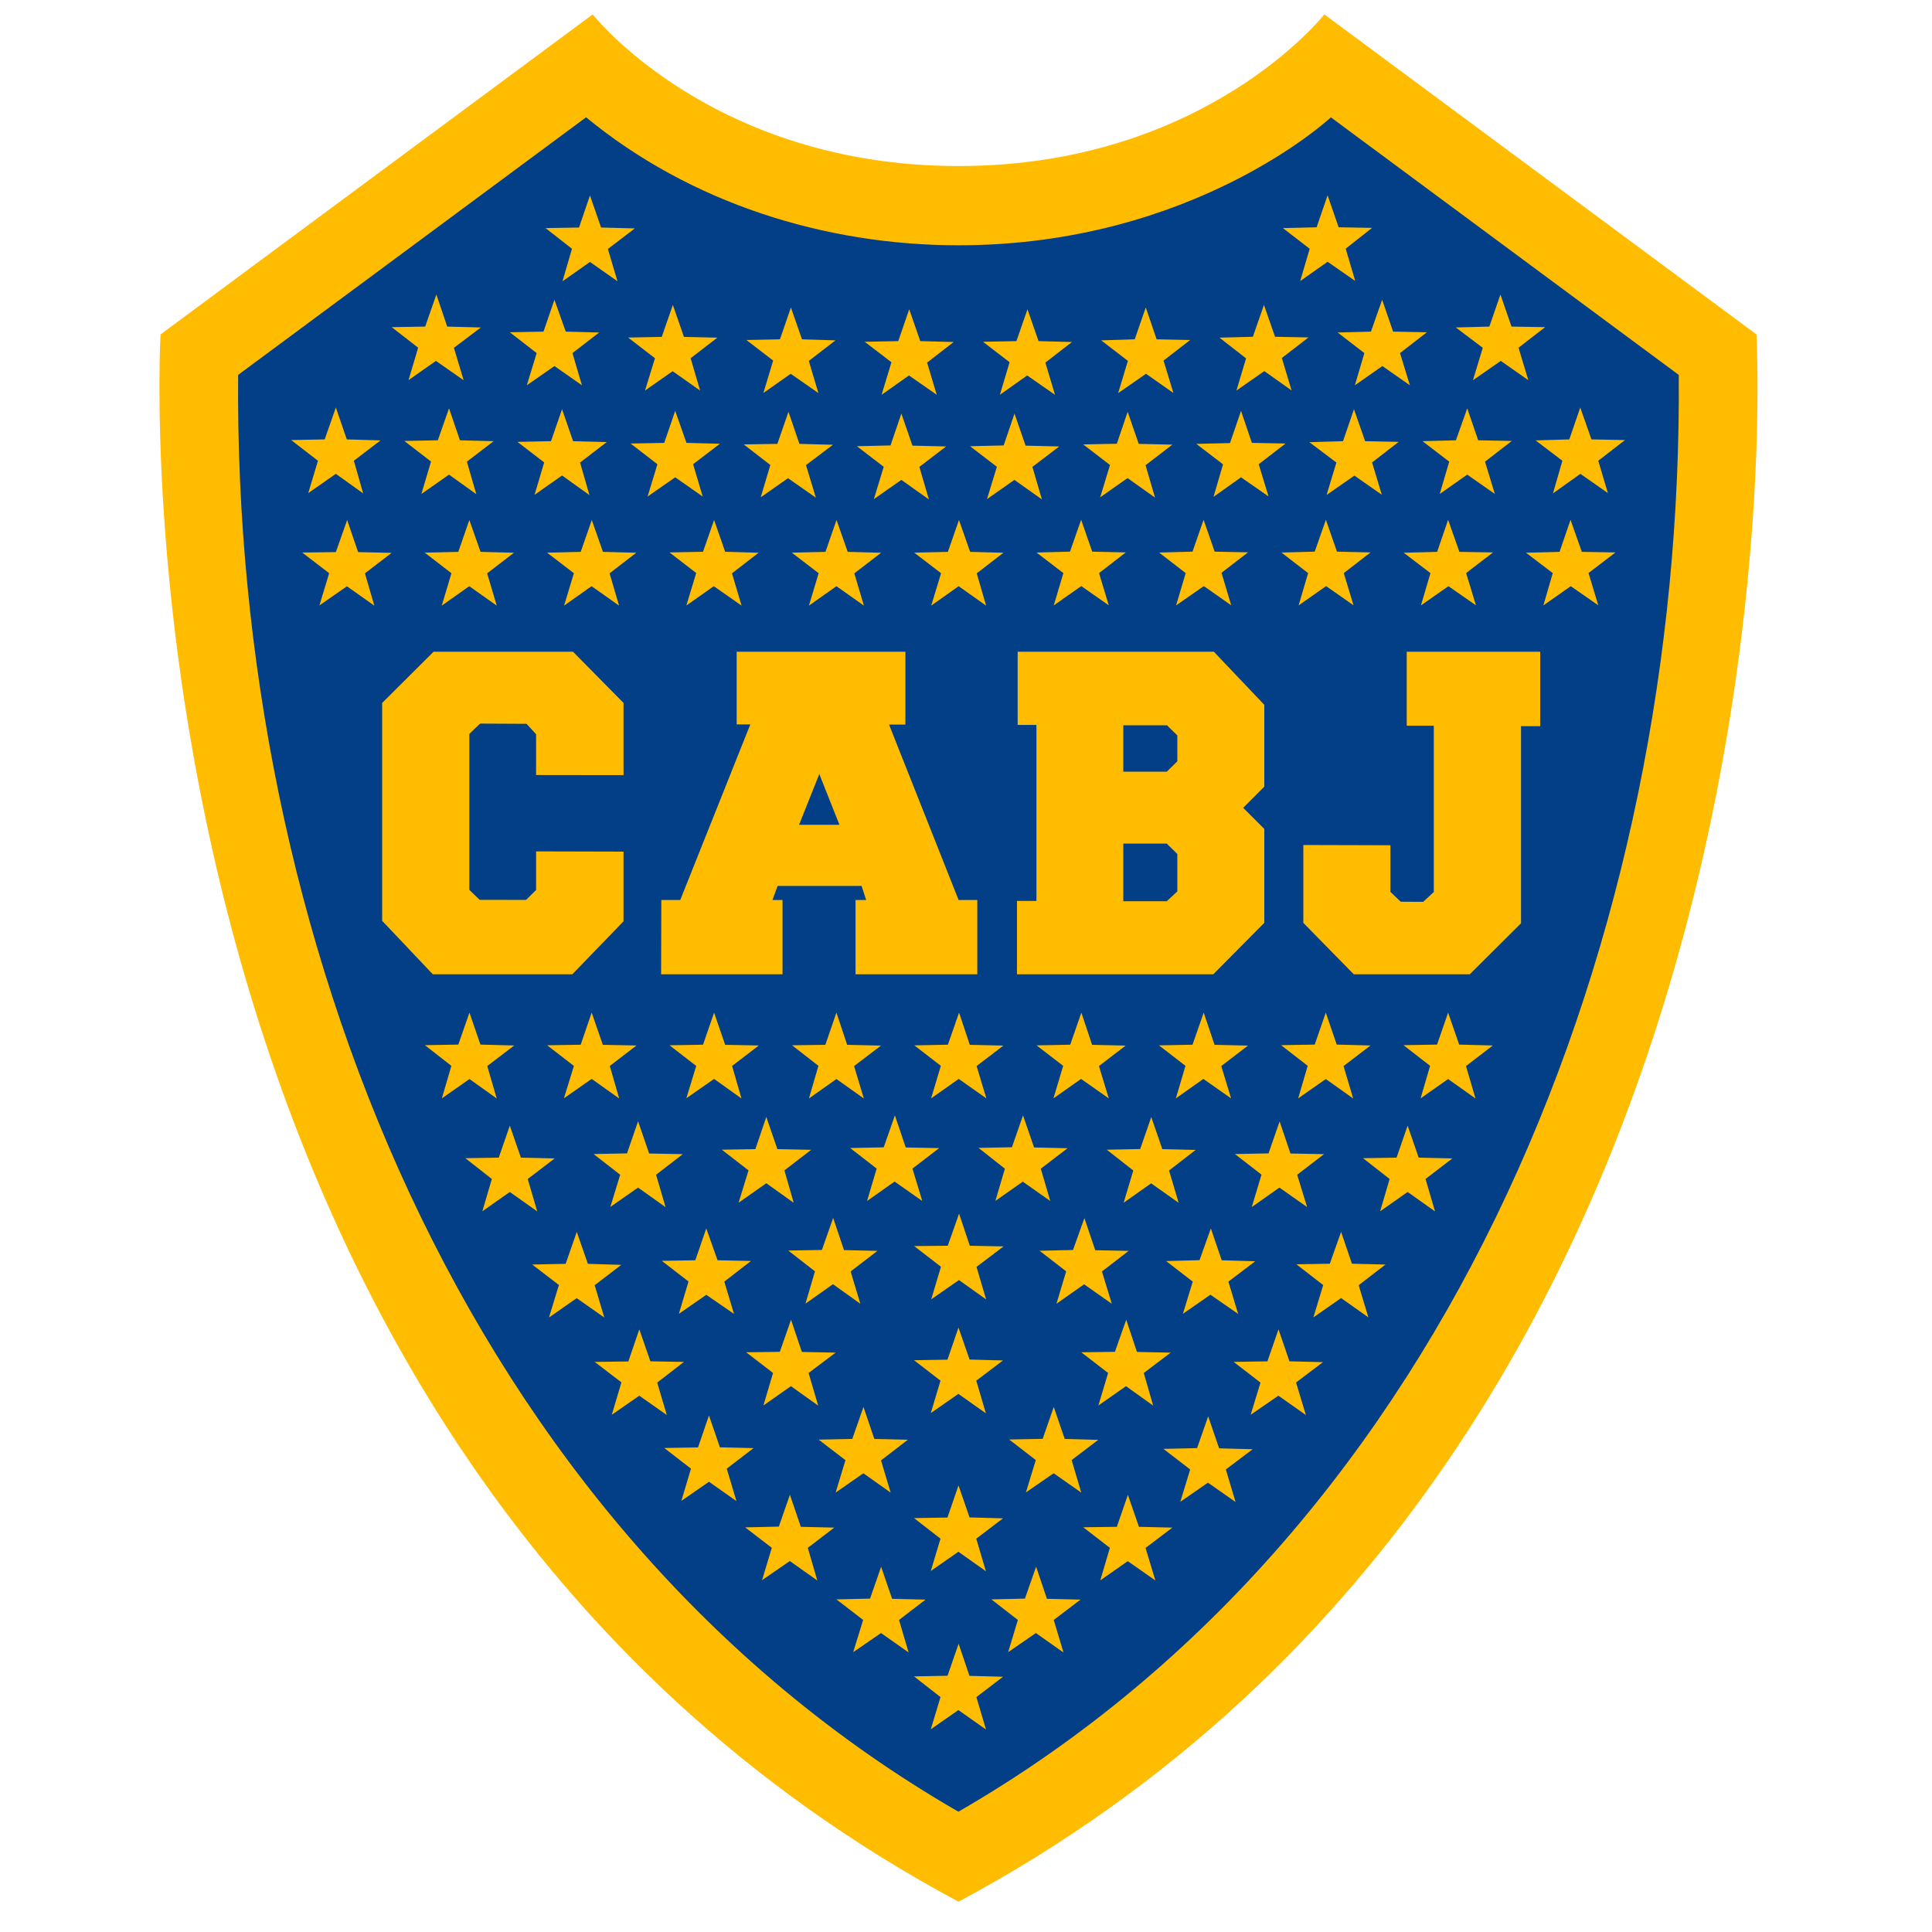 <svg xmlns="http://www.w3.org/2000/svg" xmlns:xlink="http://www.w3.org/1999/xlink" width="90" zoomAndPan="magnify" viewBox="0 0 67.5 67.5" height="90" preserveAspectRatio="xMidYMid meet" version="1.0"><defs><clipPath id="03ce9bda85"><path d="M 5.566 0.461 L 61.406 0.461 L 61.406 66.723 L 5.566 66.723 Z M 5.566 0.461 " clip-rule="nonzero"/></clipPath></defs><path fill="#023f86" d="M 46.43 2.391 L 59.973 12.418 C 60.465 32.734 51.848 54.617 33.488 64.824 C 15.121 54.617 6.516 32.734 7 12.418 L 20.547 2.391 C 27.43 8.867 39.543 8.867 46.43 2.391 Z M 46.43 2.391 " fill-opacity="1" fill-rule="nonzero"/><g clip-path="url(#03ce9bda85)"><path fill="#ffbc00" d="M 46.496 4.098 L 58.652 13.098 C 58.812 32.496 50.887 53.258 33.484 63.297 C 16.086 53.258 8.156 32.488 8.32 13.098 L 20.477 4.098 C 24.102 7.082 28.797 8.57 33.488 8.57 C 41.723 8.57 46.5 4.098 46.5 4.098 Z M 46.27 0.504 C 46.27 0.504 42.105 5.801 33.488 5.801 C 24.871 5.801 20.707 0.504 20.707 0.504 L 5.609 11.684 C 5.609 11.684 3.352 50.32 33.488 66.441 C 63.621 50.316 61.367 11.684 61.367 11.684 Z M 46.27 0.504 " fill-opacity="1" fill-rule="nonzero"/></g><path fill="#ffbc00" d="M 33.488 51.898 L 33.875 53.016 L 35.043 53.047 L 34.109 53.758 L 34.445 54.895 L 33.484 54.215 L 32.52 54.887 L 32.859 53.758 L 31.934 53.039 L 33.102 53.02 Z M 33.488 51.898 " fill-opacity="1" fill-rule="nonzero"/><path fill="#ffbc00" d="M 33.488 46.383 L 33.875 47.5 L 35.043 47.531 L 34.109 48.238 L 34.445 49.379 L 33.484 48.699 L 32.52 49.371 L 32.859 48.238 L 31.934 47.523 L 33.102 47.504 Z M 33.488 46.383 " fill-opacity="1" fill-rule="nonzero"/><path fill="#ffbc00" d="M 39.406 52.227 L 39.793 53.344 L 40.961 53.371 L 40.023 54.082 L 40.367 55.219 L 39.402 54.543 L 38.441 55.215 L 38.777 54.078 L 37.844 53.359 L 39.02 53.344 Z M 39.406 52.227 " fill-opacity="1" fill-rule="nonzero"/><path fill="#ffbc00" d="M 27.598 52.223 L 27.98 53.344 L 29.148 53.371 L 28.223 54.078 L 28.555 55.219 L 27.594 54.539 L 26.625 55.207 L 26.965 54.078 L 26.035 53.363 L 27.211 53.336 Z M 27.598 52.223 " fill-opacity="1" fill-rule="nonzero"/><path fill="#ffbc00" d="M 30.785 54.738 L 31.168 55.859 L 32.336 55.887 L 31.41 56.598 L 31.746 57.734 L 30.781 57.055 L 29.809 57.723 L 30.156 56.598 L 29.223 55.879 L 30.398 55.852 Z M 30.785 54.738 " fill-opacity="1" fill-rule="nonzero"/><path fill="#ffbc00" d="M 36.199 54.738 L 36.578 55.859 L 37.75 55.887 L 36.816 56.598 L 37.156 57.734 L 36.191 57.055 L 35.223 57.723 L 35.562 56.598 L 34.637 55.879 L 35.809 55.852 Z M 36.199 54.738 " fill-opacity="1" fill-rule="nonzero"/><path fill="#ffbc00" d="M 33.492 57.43 L 33.871 58.551 L 35.043 58.582 L 34.113 59.293 L 34.449 60.426 L 33.484 59.746 L 32.52 60.418 L 32.859 59.293 L 31.934 58.57 L 33.105 58.547 Z M 33.492 57.43 " fill-opacity="1" fill-rule="nonzero"/><path fill="#ffbc00" d="M 33.508 42.402 L 33.883 43.523 L 35.062 43.547 L 34.117 44.262 L 34.453 45.398 L 33.504 44.723 L 32.535 45.395 L 32.875 44.258 L 31.938 43.535 L 33.113 43.523 Z M 33.508 42.402 " fill-opacity="1" fill-rule="nonzero"/><path fill="#ffbc00" d="M 27.637 46.109 L 28.016 47.234 L 29.195 47.258 L 28.25 47.969 L 28.586 49.109 L 27.633 48.43 L 26.672 49.105 L 27.008 47.969 L 26.07 47.246 L 27.246 47.23 Z M 27.637 46.109 " fill-opacity="1" fill-rule="nonzero"/><path fill="#ffbc00" d="M 39.348 46.109 L 39.723 47.234 L 40.902 47.258 L 39.961 47.969 L 40.289 49.109 L 39.34 48.43 L 38.375 49.105 L 38.715 47.969 L 37.777 47.246 L 38.953 47.23 Z M 39.348 46.109 " fill-opacity="1" fill-rule="nonzero"/><path fill="#ffbc00" d="M 22.336 46.445 L 22.723 47.562 L 23.895 47.582 L 22.961 48.305 L 23.297 49.438 L 22.336 48.762 L 21.375 49.43 L 21.711 48.297 L 20.777 47.582 L 21.953 47.566 Z M 22.336 46.445 " fill-opacity="1" fill-rule="nonzero"/><path fill="#ffbc00" d="M 44.668 46.445 L 45.051 47.562 L 46.223 47.59 L 45.281 48.301 L 45.625 49.438 L 44.664 48.762 L 43.695 49.43 L 44.039 48.305 L 43.102 47.582 L 44.281 47.562 Z M 44.668 46.445 " fill-opacity="1" fill-rule="nonzero"/><path fill="#ffbc00" d="M 24.77 49.453 L 25.152 50.566 L 26.328 50.594 L 25.391 51.312 L 25.73 52.445 L 24.77 51.77 L 23.805 52.438 L 24.141 51.312 L 23.207 50.59 L 24.387 50.57 Z M 24.77 49.453 " fill-opacity="1" fill-rule="nonzero"/><path fill="#ffbc00" d="M 42.211 49.484 L 42.594 50.602 L 43.766 50.633 L 42.828 51.34 L 43.168 52.477 L 42.203 51.801 L 41.238 52.469 L 41.582 51.34 L 40.648 50.621 L 41.824 50.594 Z M 42.211 49.484 " fill-opacity="1" fill-rule="nonzero"/><path fill="#ffbc00" d="M 36.816 49.156 L 37.199 50.273 L 38.371 50.305 L 37.441 51.012 L 37.777 52.148 L 36.812 51.473 L 35.844 52.141 L 36.188 51.012 L 35.258 50.293 L 36.43 50.27 Z M 36.816 49.156 " fill-opacity="1" fill-rule="nonzero"/><path fill="#ffbc00" d="M 30.168 49.156 L 30.547 50.273 L 31.719 50.301 L 30.781 51.023 L 31.117 52.148 L 30.164 51.473 L 29.195 52.148 L 29.539 51.016 L 28.602 50.297 L 29.777 50.273 Z M 30.168 49.156 " fill-opacity="1" fill-rule="nonzero"/><path fill="#ffbc00" d="M 24.676 42.918 L 25.07 44.031 L 26.238 44.055 L 25.305 44.777 L 25.645 45.906 L 24.676 45.238 L 23.719 45.902 L 24.055 44.773 L 23.121 44.051 L 24.293 44.031 Z M 24.676 42.918 " fill-opacity="1" fill-rule="nonzero"/><path fill="#ffbc00" d="M 42.305 42.918 L 42.684 44.031 L 43.855 44.066 L 42.918 44.777 L 43.258 45.906 L 42.289 45.234 L 41.328 45.902 L 41.672 44.777 L 40.742 44.059 L 41.91 44.027 Z M 42.305 42.918 " fill-opacity="1" fill-rule="nonzero"/><path fill="#ffbc00" d="M 20.152 43.039 L 20.539 44.156 L 21.707 44.191 L 20.777 44.902 L 21.113 46.031 L 20.148 45.355 L 19.18 46.031 L 19.527 44.895 L 18.594 44.18 L 19.762 44.156 Z M 20.152 43.039 " fill-opacity="1" fill-rule="nonzero"/><path fill="#ffbc00" d="M 46.855 43.039 L 47.234 44.152 L 48.406 44.18 L 47.469 44.902 L 47.809 46.027 L 46.855 45.352 L 45.887 46.027 L 46.23 44.898 L 45.293 44.172 L 46.461 44.152 Z M 46.855 43.039 " fill-opacity="1" fill-rule="nonzero"/><path fill="#ffbc00" d="M 29.109 42.551 L 29.488 43.676 L 30.656 43.703 L 29.719 44.422 L 30.059 45.551 L 29.102 44.867 L 28.141 45.547 L 28.473 44.418 L 27.539 43.691 L 28.715 43.672 Z M 29.109 42.551 " fill-opacity="1" fill-rule="nonzero"/><path fill="#ffbc00" d="M 37.887 42.559 L 38.266 43.68 L 39.434 43.703 L 38.5 44.422 L 38.844 45.551 L 37.875 44.871 L 36.91 45.551 L 37.25 44.418 L 36.32 43.699 L 37.488 43.672 Z M 37.887 42.559 " fill-opacity="1" fill-rule="nonzero"/><path fill="#ffbc00" d="M 49.18 39.328 L 49.566 40.445 L 50.742 40.473 L 49.805 41.191 L 50.137 42.324 L 49.18 41.645 L 48.219 42.32 L 48.551 41.191 L 47.621 40.465 L 48.793 40.445 Z M 49.18 39.328 " fill-opacity="1" fill-rule="nonzero"/><path fill="#ffbc00" d="M 17.812 39.328 L 18.199 40.445 L 19.379 40.473 L 18.438 41.191 L 18.77 42.324 L 17.812 41.645 L 16.852 42.32 L 17.184 41.191 L 16.258 40.465 L 17.426 40.445 Z M 17.812 39.328 " fill-opacity="1" fill-rule="nonzero"/><path fill="#ffbc00" d="M 44.707 39.18 L 45.086 40.301 L 46.258 40.324 L 45.32 41.043 L 45.668 42.172 L 44.699 41.492 L 43.734 42.172 L 44.074 41.039 L 43.145 40.32 L 44.32 40.297 Z M 44.707 39.18 " fill-opacity="1" fill-rule="nonzero"/><path fill="#ffbc00" d="M 22.293 39.176 L 22.68 40.301 L 23.855 40.324 L 22.922 41.043 L 23.254 42.176 L 22.293 41.492 L 21.324 42.168 L 21.668 41.043 L 20.738 40.32 L 21.906 40.297 Z M 22.293 39.176 " fill-opacity="1" fill-rule="nonzero"/><path fill="#ffbc00" d="M 26.773 39.023 L 27.16 40.148 L 28.34 40.172 L 27.406 40.891 L 27.73 42.023 L 26.773 41.34 L 25.805 42.02 L 26.152 40.891 L 25.219 40.168 L 26.391 40.148 Z M 26.773 39.023 " fill-opacity="1" fill-rule="nonzero"/><path fill="#ffbc00" d="M 35.742 38.969 L 36.129 40.09 L 37.297 40.117 L 36.363 40.832 L 36.695 41.961 L 35.734 41.285 L 34.777 41.957 L 35.109 40.832 L 34.188 40.105 L 35.355 40.082 Z M 35.742 38.969 " fill-opacity="1" fill-rule="nonzero"/><path fill="#ffbc00" d="M 40.223 39.027 L 40.609 40.148 L 41.773 40.176 L 40.844 40.895 L 41.18 42.023 L 40.219 41.344 L 39.258 42.02 L 39.594 40.895 L 38.668 40.168 L 39.836 40.145 Z M 40.223 39.027 " fill-opacity="1" fill-rule="nonzero"/><path fill="#ffbc00" d="M 31.266 38.969 L 31.645 40.09 L 32.812 40.113 L 31.879 40.828 L 32.223 41.961 L 31.254 41.281 L 30.293 41.961 L 30.629 40.828 L 29.703 40.109 L 30.875 40.086 Z M 31.266 38.969 " fill-opacity="1" fill-rule="nonzero"/><path fill="#ffbc00" d="M 46.32 35.379 L 46.703 36.496 L 47.883 36.527 L 46.941 37.246 L 47.277 38.379 L 46.32 37.699 L 45.355 38.375 L 45.688 37.238 L 44.758 36.516 L 45.934 36.496 Z M 46.32 35.379 " fill-opacity="1" fill-rule="nonzero"/><path fill="#ffbc00" d="M 50.594 35.379 L 50.98 36.496 L 52.156 36.527 L 51.219 37.246 L 51.551 38.379 L 50.594 37.699 L 49.633 38.375 L 49.965 37.238 L 49.035 36.516 L 50.207 36.496 Z M 50.594 35.379 " fill-opacity="1" fill-rule="nonzero"/><path fill="#ffbc00" d="M 16.402 35.379 L 16.785 36.496 L 17.965 36.527 L 17.023 37.246 L 17.355 38.379 L 16.402 37.699 L 15.438 38.375 L 15.77 37.238 L 14.844 36.516 L 16.012 36.496 Z M 16.402 35.379 " fill-opacity="1" fill-rule="nonzero"/><path fill="#ffbc00" d="M 42.055 35.379 L 42.434 36.504 L 43.602 36.531 L 42.668 37.246 L 43.012 38.375 L 42.043 37.695 L 41.082 38.375 L 41.418 37.238 L 40.492 36.523 L 41.664 36.5 Z M 42.055 35.379 " fill-opacity="1" fill-rule="nonzero"/><path fill="#ffbc00" d="M 20.672 35.379 L 21.062 36.504 L 22.238 36.527 L 21.305 37.242 L 21.633 38.379 L 20.672 37.695 L 19.703 38.371 L 20.051 37.242 L 19.117 36.52 L 20.289 36.5 Z M 20.672 35.379 " fill-opacity="1" fill-rule="nonzero"/><path fill="#ffbc00" d="M 24.949 35.379 L 25.336 36.504 L 26.512 36.527 L 25.578 37.242 L 25.906 38.379 L 24.949 37.695 L 23.98 38.371 L 24.324 37.242 L 23.391 36.52 L 24.562 36.5 Z M 24.949 35.379 " fill-opacity="1" fill-rule="nonzero"/><path fill="#ffbc00" d="M 29.223 35.379 L 29.598 36.504 L 30.781 36.531 L 29.84 37.246 L 30.18 38.379 L 29.223 37.699 L 28.262 38.379 L 28.594 37.238 L 27.672 36.52 L 28.836 36.504 Z M 29.223 35.379 " fill-opacity="1" fill-rule="nonzero"/><path fill="#ffbc00" d="M 33.508 35.379 L 33.883 36.504 L 35.055 36.531 L 34.121 37.246 L 34.461 38.375 L 33.496 37.695 L 32.531 38.375 L 32.871 37.238 L 31.945 36.523 L 33.117 36.5 Z M 33.508 35.379 " fill-opacity="1" fill-rule="nonzero"/><path fill="#ffbc00" d="M 37.781 35.379 L 38.156 36.504 L 39.328 36.531 L 38.395 37.246 L 38.738 38.375 L 37.77 37.695 L 36.805 38.375 L 37.145 37.238 L 36.215 36.523 L 37.391 36.5 Z M 37.781 35.379 " fill-opacity="1" fill-rule="nonzero"/><path fill="#ffbc00" d="M 21.785 27.082 L 18.73 27.078 L 18.73 25.652 L 18.395 25.289 L 16.773 25.281 L 16.398 25.641 L 16.398 31.09 L 16.758 31.438 L 18.379 31.441 L 18.73 31.094 L 18.73 29.746 L 21.785 29.754 L 21.785 32.188 L 19.996 34.039 L 15.121 34.039 L 13.352 32.172 L 13.352 24.559 L 15.148 22.77 L 20.02 22.77 L 21.785 24.559 Z M 21.785 27.082 " fill-opacity="1" fill-rule="nonzero"/><path fill="#ffbc00" d="M 31.633 22.77 L 31.633 25.316 L 31.062 25.316 L 33.492 31.445 L 34.145 31.445 L 34.145 34.039 L 29.891 34.039 L 29.891 31.445 L 30.262 31.445 L 30.102 30.953 L 27.168 30.953 L 26.988 31.445 L 27.34 31.445 L 27.34 34.039 L 23.098 34.039 L 23.105 31.445 L 23.766 31.445 L 26.215 25.309 L 25.738 25.309 L 25.738 22.77 Z M 27.922 28.816 L 29.328 28.816 L 28.625 27.043 L 27.918 28.816 Z M 27.922 28.816 " fill-opacity="1" fill-rule="nonzero"/><path fill="#ffbc00" d="M 44.172 28.957 L 44.172 32.242 L 42.391 34.039 L 35.531 34.039 L 35.531 31.477 L 36.211 31.477 L 36.211 25.328 L 35.555 25.328 L 35.555 22.77 L 42.41 22.77 L 44.172 24.625 L 44.172 27.484 L 43.434 28.223 L 44.172 28.961 Z M 41.133 29.836 L 40.762 29.473 L 39.246 29.473 L 39.246 31.488 L 40.762 31.488 L 41.133 31.145 Z M 41.133 25.695 L 40.773 25.34 L 39.246 25.34 C 39.246 25.336 39.246 26.961 39.246 26.961 L 40.766 26.961 L 41.133 26.598 Z M 41.133 25.695 " fill-opacity="1" fill-rule="nonzero"/><path fill="#ffbc00" d="M 53.141 25.371 L 53.141 32.258 L 51.352 34.039 L 47.297 34.039 L 45.535 32.242 L 45.535 29.523 L 48.578 29.531 L 48.578 31.16 L 48.938 31.504 L 49.723 31.508 L 50.094 31.164 L 50.094 25.355 L 49.148 25.355 L 49.148 22.77 L 53.812 22.77 L 53.812 25.371 Z M 53.141 25.371 " fill-opacity="1" fill-rule="nonzero"/><path fill="#ffbc00" d="M 31.492 14.449 L 31.879 15.57 L 33.055 15.598 L 32.121 16.312 L 32.453 17.449 L 31.492 16.766 L 30.531 17.438 L 30.875 16.309 L 29.938 15.59 L 31.113 15.562 Z M 31.492 14.449 " fill-opacity="1" fill-rule="nonzero"/><path fill="#ffbc00" d="M 27.547 14.387 L 27.93 15.508 L 29.102 15.539 L 28.16 16.25 L 28.504 17.387 L 27.531 16.707 L 26.578 17.375 L 26.914 16.246 L 25.984 15.527 L 27.16 15.508 Z M 27.547 14.387 " fill-opacity="1" fill-rule="nonzero"/><path fill="#ffbc00" d="M 15.688 14.266 L 16.07 15.383 L 17.246 15.414 L 16.312 16.129 L 16.641 17.266 L 15.688 16.582 L 14.723 17.258 L 15.059 16.125 L 14.125 15.406 L 15.297 15.383 Z M 15.688 14.266 " fill-opacity="1" fill-rule="nonzero"/><path fill="#ffbc00" d="M 19.637 14.297 L 20.023 15.414 L 21.199 15.445 L 20.266 16.16 L 20.594 17.297 L 19.637 16.613 L 18.676 17.289 L 19.012 16.156 L 18.078 15.438 L 19.25 15.414 Z M 19.637 14.297 " fill-opacity="1" fill-rule="nonzero"/><path fill="#ffbc00" d="M 11.734 14.238 L 12.117 15.352 L 13.293 15.387 L 12.363 16.098 L 12.688 17.238 L 11.734 16.555 L 10.77 17.227 L 11.109 16.098 L 10.172 15.375 L 11.344 15.352 Z M 11.734 14.238 " fill-opacity="1" fill-rule="nonzero"/><path fill="#ffbc00" d="M 23.59 14.355 L 23.984 15.473 L 25.152 15.504 L 24.215 16.219 L 24.551 17.348 L 23.59 16.676 L 22.625 17.348 L 22.969 16.219 L 22.031 15.496 L 23.207 15.473 Z M 23.59 14.355 " fill-opacity="1" fill-rule="nonzero"/><path fill="#ffbc00" d="M 35.445 14.449 L 35.832 15.57 L 37.008 15.598 L 36.07 16.312 L 36.402 17.449 L 35.441 16.766 L 34.484 17.438 L 34.828 16.309 L 33.891 15.59 L 35.066 15.562 Z M 35.445 14.449 " fill-opacity="1" fill-rule="nonzero"/><path fill="#ffbc00" d="M 39.398 14.387 L 39.785 15.508 L 40.961 15.535 L 40.023 16.254 L 40.355 17.387 L 39.395 16.703 L 38.438 17.375 L 38.781 16.246 L 37.844 15.527 L 39.02 15.504 Z M 39.398 14.387 " fill-opacity="1" fill-rule="nonzero"/><path fill="#ffbc00" d="M 43.359 14.355 L 42.973 15.48 L 41.797 15.508 L 42.73 16.223 L 42.398 17.359 L 43.359 16.676 L 44.32 17.344 L 43.977 16.219 L 44.914 15.496 L 43.738 15.473 Z M 43.359 14.355 " fill-opacity="1" fill-rule="nonzero"/><path fill="#ffbc00" d="M 47.305 14.297 L 46.922 15.414 L 45.746 15.449 L 46.691 16.16 L 46.348 17.293 L 47.32 16.617 L 48.277 17.285 L 47.938 16.156 L 48.867 15.438 L 47.695 15.414 Z M 47.305 14.297 " fill-opacity="1" fill-rule="nonzero"/><path fill="#ffbc00" d="M 55.211 14.238 L 54.828 15.352 L 53.652 15.387 L 54.586 16.098 L 54.258 17.238 L 55.215 16.555 L 56.176 17.227 L 55.84 16.098 L 56.773 15.375 L 55.602 15.352 Z M 55.211 14.238 " fill-opacity="1" fill-rule="nonzero"/><path fill="#ffbc00" d="M 51.262 14.266 L 50.867 15.383 L 49.699 15.414 L 50.633 16.129 L 50.301 17.258 L 51.262 16.582 L 52.227 17.258 L 51.883 16.129 L 52.82 15.406 L 51.645 15.383 Z M 51.262 14.266 " fill-opacity="1" fill-rule="nonzero"/><path fill="#ffbc00" d="M 20.613 6.828 L 21 7.949 L 22.18 7.98 L 21.238 8.699 L 21.574 9.828 L 20.613 9.152 L 19.652 9.828 L 19.984 8.691 L 19.059 7.969 L 20.23 7.949 Z M 20.613 6.828 " fill-opacity="1" fill-rule="nonzero"/><path fill="#ffbc00" d="M 46.383 6.824 L 46 7.941 L 44.82 7.969 L 45.758 8.691 L 45.426 9.82 L 46.383 9.145 L 47.348 9.816 L 47.016 8.688 L 47.938 7.961 L 46.77 7.941 Z M 46.383 6.824 " fill-opacity="1" fill-rule="nonzero"/><path fill="#ffbc00" d="M 15.246 10.289 L 15.625 11.41 L 16.801 11.441 L 15.859 12.152 L 16.199 13.285 L 15.23 12.609 L 14.273 13.281 L 14.609 12.148 L 13.684 11.43 L 14.855 11.41 Z M 15.246 10.289 " fill-opacity="1" fill-rule="nonzero"/><path fill="#ffbc00" d="M 27.633 10.742 L 28.02 11.855 L 29.191 11.891 L 28.258 12.609 L 28.594 13.734 L 27.625 13.059 L 26.672 13.73 L 27.012 12.598 L 26.078 11.879 L 27.25 11.855 Z M 27.633 10.742 " fill-opacity="1" fill-rule="nonzero"/><path fill="#ffbc00" d="M 31.766 10.805 L 32.152 11.918 L 33.32 11.949 L 32.391 12.668 L 32.727 13.793 L 31.758 13.117 L 30.801 13.793 L 31.145 12.656 L 30.211 11.941 L 31.383 11.918 Z M 31.766 10.805 " fill-opacity="1" fill-rule="nonzero"/><path fill="#ffbc00" d="M 35.898 10.805 L 36.285 11.918 L 37.453 11.949 L 36.523 12.668 L 36.859 13.793 L 35.887 13.117 L 34.934 13.793 L 35.273 12.656 L 34.344 11.941 L 35.512 11.918 Z M 35.898 10.805 " fill-opacity="1" fill-rule="nonzero"/><path fill="#ffbc00" d="M 19.371 10.473 L 19.766 11.586 L 20.934 11.617 L 20 12.336 L 20.332 13.461 L 19.371 12.789 L 18.406 13.461 L 18.75 12.336 L 17.812 11.609 L 18.988 11.586 Z M 19.371 10.473 " fill-opacity="1" fill-rule="nonzero"/><path fill="#ffbc00" d="M 23.508 10.652 L 23.895 11.77 L 25.062 11.797 L 24.129 12.516 L 24.461 13.645 L 23.5 12.969 L 22.535 13.645 L 22.883 12.516 L 21.945 11.793 L 23.121 11.77 Z M 23.508 10.652 " fill-opacity="1" fill-rule="nonzero"/><path fill="#ffbc00" d="M 52.422 10.289 L 52.035 11.41 L 50.863 11.441 L 51.805 12.152 L 51.461 13.285 L 52.434 12.609 L 53.395 13.281 L 53.055 12.148 L 53.984 11.43 L 52.809 11.41 Z M 52.422 10.289 " fill-opacity="1" fill-rule="nonzero"/><path fill="#ffbc00" d="M 40.031 10.742 L 39.645 11.855 L 38.473 11.891 L 39.406 12.609 L 39.066 13.734 L 40.039 13.059 L 40.996 13.73 L 40.652 12.598 L 41.582 11.879 L 40.41 11.855 Z M 40.031 10.742 " fill-opacity="1" fill-rule="nonzero"/><path fill="#ffbc00" d="M 44.16 10.652 L 43.773 11.766 L 42.605 11.797 L 43.535 12.52 L 43.199 13.645 L 44.172 12.965 L 45.125 13.641 L 44.785 12.508 L 45.715 11.789 L 44.547 11.766 Z M 44.16 10.652 " fill-opacity="1" fill-rule="nonzero"/><path fill="#ffbc00" d="M 48.289 10.473 L 47.898 11.586 L 46.734 11.617 L 47.668 12.336 L 47.336 13.461 L 48.297 12.789 L 49.258 13.461 L 48.914 12.336 L 49.852 11.609 L 48.672 11.586 Z M 48.289 10.473 " fill-opacity="1" fill-rule="nonzero"/><path fill="#ffbc00" d="M 24.949 18.168 L 25.336 19.277 L 26.504 19.312 L 25.574 20.031 L 25.91 21.16 L 24.938 20.48 L 23.98 21.156 L 24.324 20.02 L 23.391 19.301 L 24.562 19.277 Z M 24.949 18.168 " fill-opacity="1" fill-rule="nonzero"/><path fill="#ffbc00" d="M 20.676 18.168 L 21.066 19.281 L 22.23 19.312 L 21.297 20.031 L 21.629 21.16 L 20.668 20.48 L 19.707 21.16 L 20.051 20.027 L 19.113 19.309 L 20.289 19.281 Z M 20.676 18.168 " fill-opacity="1" fill-rule="nonzero"/><path fill="#ffbc00" d="M 16.398 18.168 L 16.789 19.281 L 17.957 19.312 L 17.02 20.031 L 17.355 21.16 L 16.395 20.48 L 15.434 21.16 L 15.773 20.027 L 14.84 19.309 L 16.012 19.281 Z M 16.398 18.168 " fill-opacity="1" fill-rule="nonzero"/><path fill="#ffbc00" d="M 12.129 18.168 L 12.512 19.289 L 13.684 19.316 L 12.75 20.031 L 13.078 21.16 L 12.121 20.484 L 11.16 21.152 L 11.5 20.027 L 10.559 19.305 L 11.734 19.289 Z M 12.129 18.168 " fill-opacity="1" fill-rule="nonzero"/><path fill="#ffbc00" d="M 29.227 18.168 L 29.617 19.281 L 30.785 19.312 L 29.848 20.031 L 30.184 21.16 L 29.223 20.48 L 28.262 21.16 L 28.602 20.027 L 27.664 19.309 L 28.84 19.281 Z M 29.227 18.168 " fill-opacity="1" fill-rule="nonzero"/><path fill="#ffbc00" d="M 33.504 18.168 L 33.895 19.281 L 35.059 19.312 L 34.125 20.031 L 34.453 21.16 L 33.492 20.48 L 32.535 21.16 L 32.879 20.027 L 31.941 19.309 L 33.117 19.281 Z M 33.504 18.168 " fill-opacity="1" fill-rule="nonzero"/><path fill="#ffbc00" d="M 42.051 18.16 L 41.664 19.273 L 40.496 19.305 L 41.426 20.023 L 41.09 21.152 L 42.059 20.477 L 43.016 21.148 L 42.676 20.012 L 43.605 19.297 L 42.438 19.273 Z M 42.051 18.16 " fill-opacity="1" fill-rule="nonzero"/><path fill="#ffbc00" d="M 46.324 18.16 L 45.934 19.273 L 44.77 19.305 L 45.703 20.023 L 45.371 21.152 L 46.332 20.477 L 47.289 21.148 L 46.949 20.023 L 47.883 19.301 L 46.711 19.273 Z M 46.324 18.16 " fill-opacity="1" fill-rule="nonzero"/><path fill="#ffbc00" d="M 54.871 18.16 L 54.488 19.281 L 53.316 19.312 L 54.25 20.023 L 53.922 21.152 L 54.879 20.48 L 55.84 21.148 L 55.5 20.02 L 56.441 19.301 L 55.266 19.281 Z M 54.871 18.16 " fill-opacity="1" fill-rule="nonzero"/><path fill="#ffbc00" d="M 50.594 18.16 L 50.211 19.281 L 49.043 19.312 L 49.977 20.023 L 49.645 21.152 L 50.605 20.48 L 51.566 21.148 L 51.223 20.02 L 52.164 19.301 L 50.988 19.281 Z M 50.594 18.16 " fill-opacity="1" fill-rule="nonzero"/><path fill="#ffbc00" d="M 37.773 18.16 L 37.383 19.273 L 36.215 19.305 L 37.152 20.023 L 36.816 21.152 L 37.777 20.477 L 38.738 21.148 L 38.398 20.023 L 39.332 19.301 L 38.16 19.273 Z M 37.773 18.16 " fill-opacity="1" fill-rule="nonzero"/></svg>